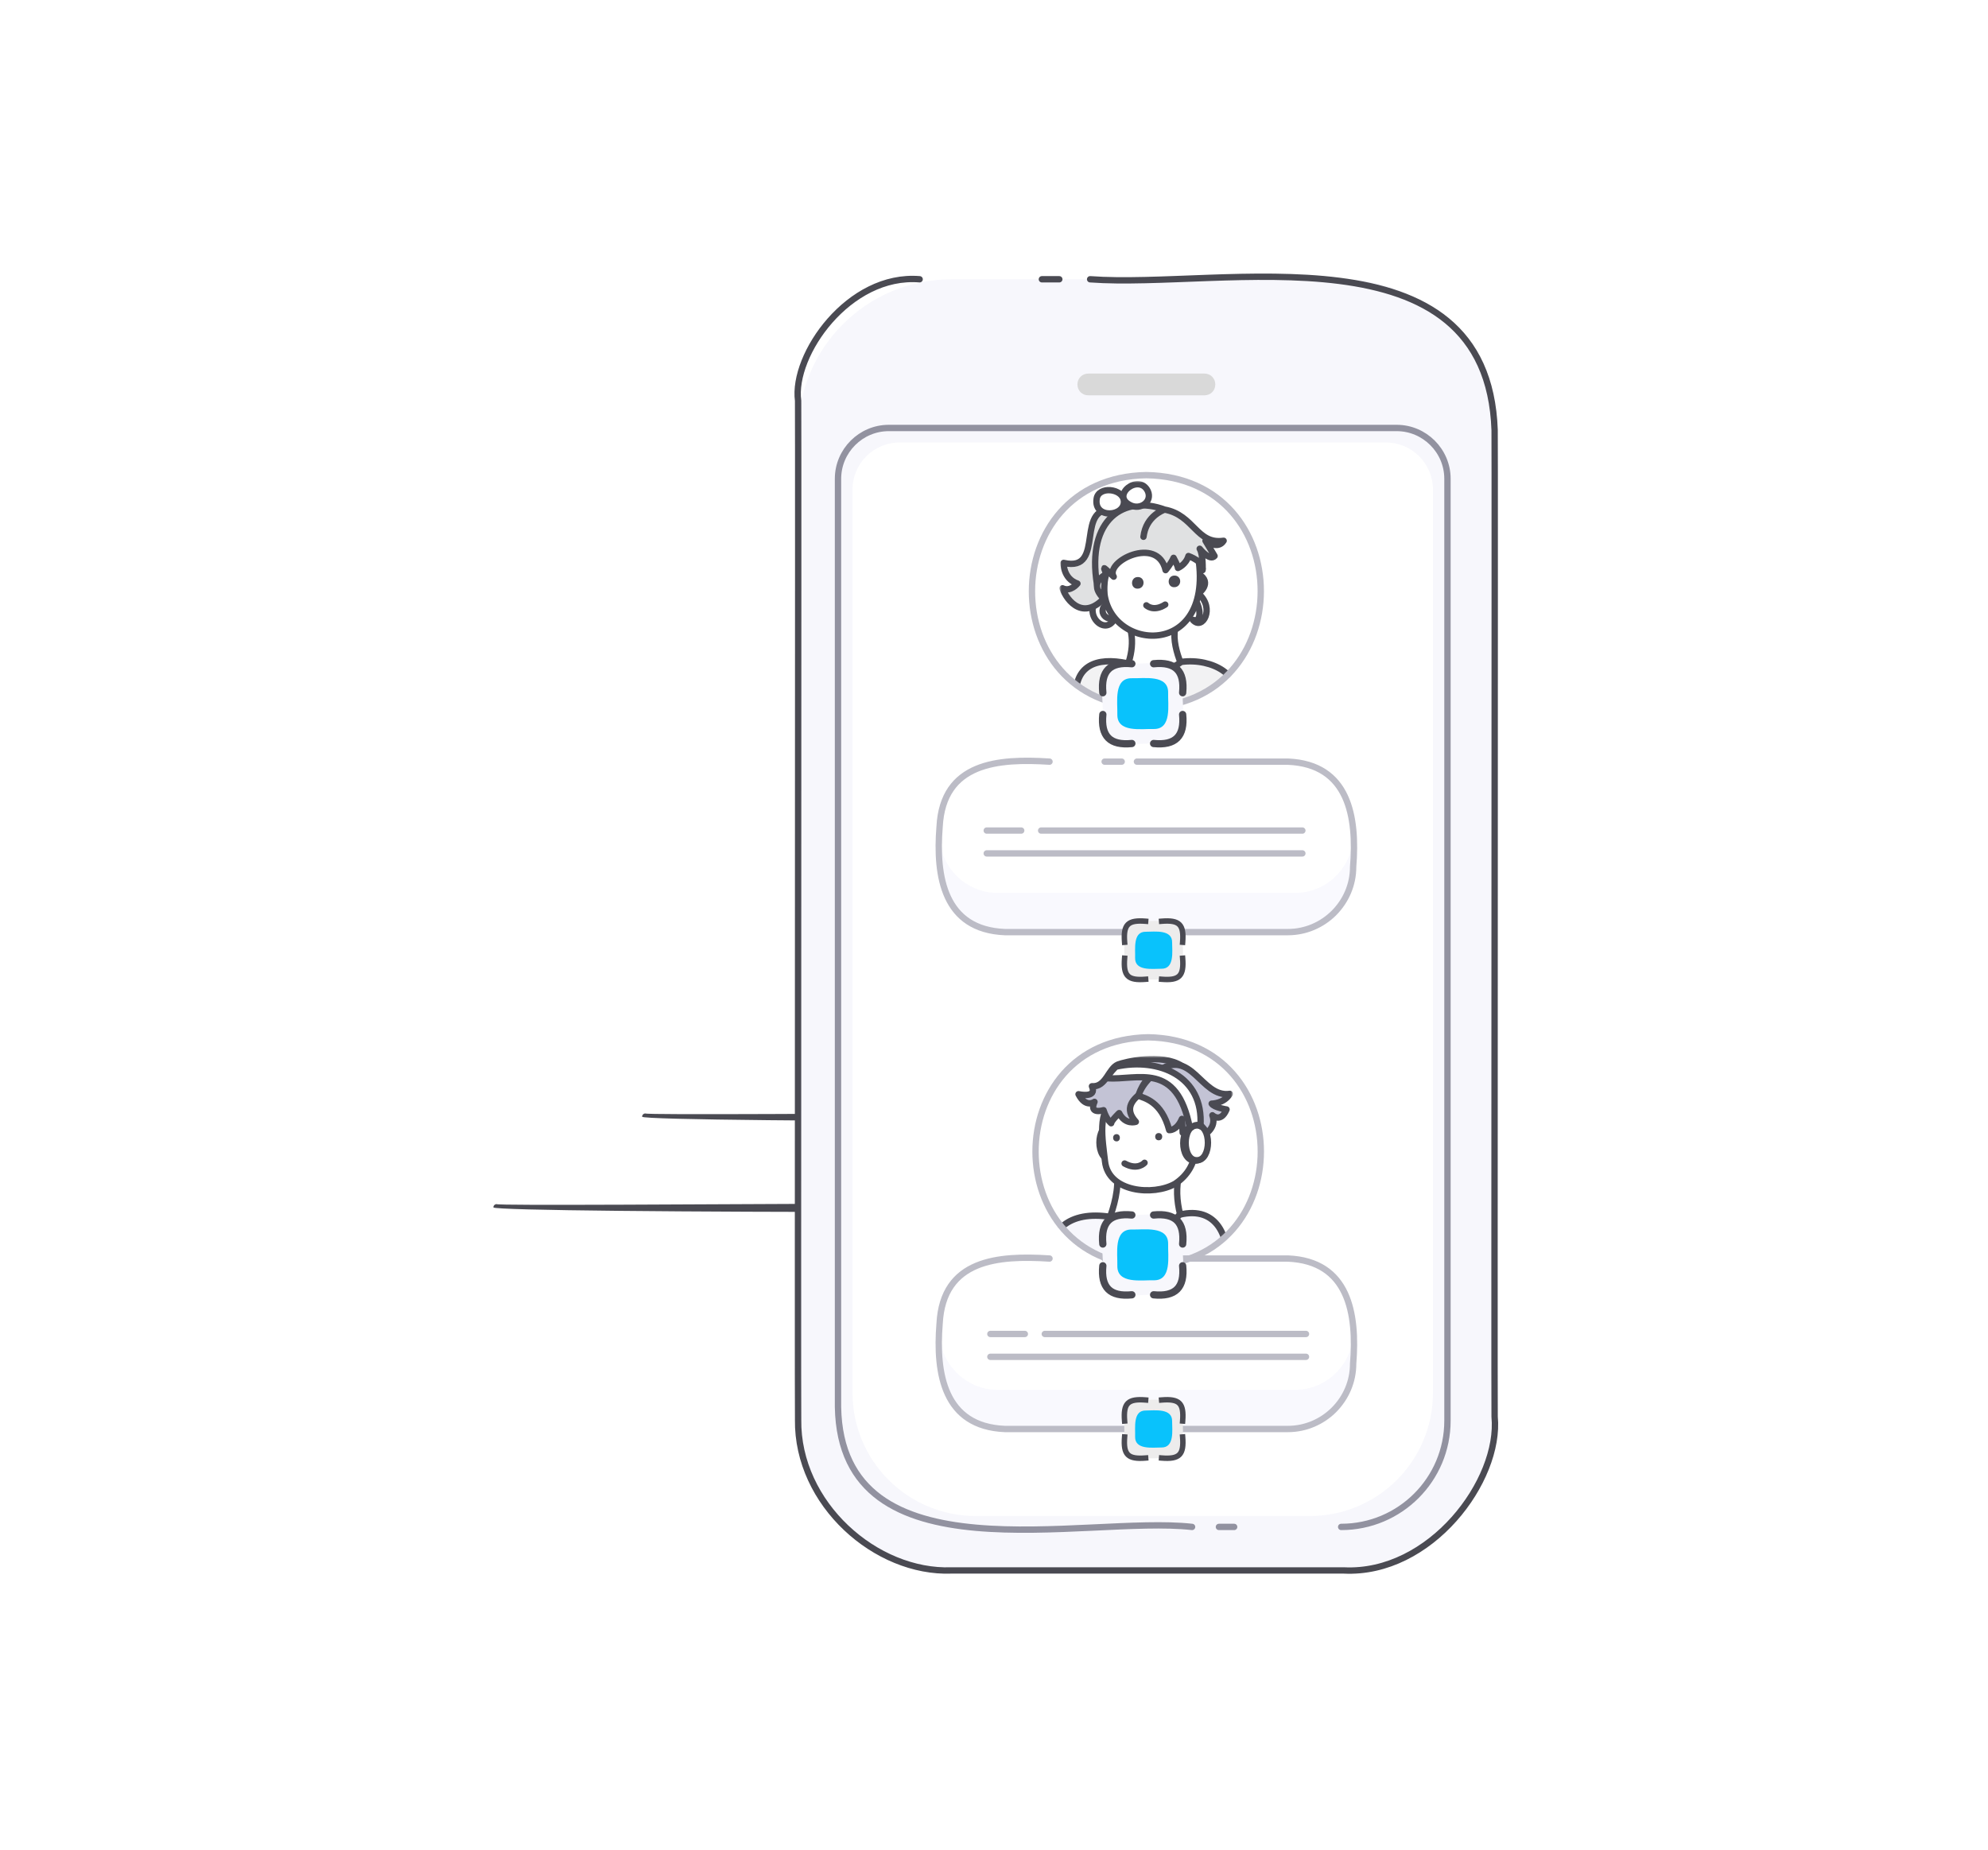 <svg xmlns="http://www.w3.org/2000/svg" version="1.1" id="Layer_1" x="0px" y="0px" viewBox="0.0 0.0 548.0 510.0" style="enable-background:new 0 0 548 510;" xml:space="preserve" width="548.0" height="510.0">
<style type="text/css">
	.st0{fill:#4A4A52;}
	.st1{fill:#F7F7FC;}
	.st2{fill:none;stroke:#4A4A52;stroke-width:1.75;stroke-linecap:round;}
	.st3{fill:#FFFFFF;}
	.st4{fill:none;stroke:#9292A0;stroke-width:1.75;stroke-linecap:round;}
	.st5{fill:#D9D9D9;}
	.st6{fill:#D9D9D9;filter:url(#Adobe_OpacityMaskFilter);}
	.st7{mask:url(#mask0_2200_3049_00000117648089970462937500000002778861092142222755_);}
	
		.st8{fill-rule:evenodd;clip-rule:evenodd;fill:#FFFFFF;stroke:#4A4A52;stroke-width:1.75;stroke-linecap:round;stroke-linejoin:round;stroke-miterlimit:1.5;}
	
		.st9{fill-rule:evenodd;clip-rule:evenodd;fill:#E0E1E2;stroke:#4A4A52;stroke-width:1.75;stroke-linecap:round;stroke-linejoin:round;stroke-miterlimit:1.5;}
	
		.st10{fill-rule:evenodd;clip-rule:evenodd;fill:#F2F2F3;stroke:#4A4A52;stroke-width:1.75;stroke-linecap:round;stroke-linejoin:round;stroke-miterlimit:1.5;}
	.st11{fill-rule:evenodd;clip-rule:evenodd;fill:#E0E1E2;}
	.st12{fill:none;stroke:#4A4A52;stroke-width:1.75;stroke-linecap:round;stroke-linejoin:round;stroke-miterlimit:1.5;}
	.st13{fill:none;stroke:#4A4A52;}
	.st14{fill:none;stroke:#BCBCC6;stroke-width:1.75;}
	.st15{fill:#D9D9D9;filter:url(#Adobe_OpacityMaskFilter_00000062887664381265260800000012954604971976277683_);}
	.st16{mask:url(#mask1_2200_3049_00000068655867217398110690000001142495563832834734_);}
	
		.st17{fill-rule:evenodd;clip-rule:evenodd;fill:#F7F7FC;stroke:#4A4A52;stroke-width:1.75;stroke-linecap:round;stroke-linejoin:round;stroke-miterlimit:1.5;}
	.st18{fill:#4A4A52;stroke:#4A4A52;stroke-width:1.75;stroke-linecap:round;stroke-linejoin:round;stroke-miterlimit:1.5;}
	.st19{fill:#C3C3D5;}
	.st20{fill-rule:evenodd;clip-rule:evenodd;fill:#C3C3D5;}
	.st21{fill:#FFFFFF;stroke:#4A4A52;stroke-width:1.75;stroke-linecap:round;stroke-linejoin:round;stroke-miterlimit:1.5;}
	.st22{fill-rule:evenodd;clip-rule:evenodd;fill:#F9F9FE;}
	.st23{fill:none;stroke:#BCBCC6;stroke-width:1.75;stroke-linecap:round;stroke-linejoin:round;}
	.st24{fill:none;stroke:#BCBCC6;stroke-width:1.75;stroke-linecap:round;}
	.st25{fill:#09C2FC;}
	.st26{fill:none;stroke:#4A4A52;stroke-width:2;stroke-linecap:round;}
	.st27{fill:#EDECEC;}
	.st28{fill:none;stroke:#4A4A52;stroke-width:1.5;stroke-linecap:square;}
</style>
<path class="st0" d="M136.9,332c1.1,0.9,221.2-1.7,221.1,0.9l0,0c-0.5,1.7-221.4,1.7-222,0l0,0C136,332.4,136.4,332,136.9,332z" />
<path class="st0" d="M177.9,307c1.1,0.9,221.2-1.7,221.1,0.9l0,0c-0.5,1.7-221.4,1.7-222,0l0,0C177,307.4,177.4,307,177.9,307z" />
<path class="st1" d="M262.3,77h107.4c23.4,0,42.3,18.9,42.3,42.3v271.4c0,23.4-18.9,42.3-42.3,42.3H262.3  c-23.4,0-42.3-18.9-42.3-42.3V119.3C220,95.9,238.9,77,262.3,77z" />
<path class="st2" d="M253.5,77c-19.5-1.6-35.2,20.8-33.5,33.5c0.1,6.4-0.1,280,0,280.9c-0.3,23.3,21.5,42.4,42.3,41.6  c2.8,0,107.4,0,108.1,0c23.9,1.2,43.3-24.8,41.6-42.4c-0.1-6.2,0.1-271.1,0-272c-2-57-75-38.9-111.5-41.6 M287.2,77h4.8" />
<path class="st3" d="M235,135c0-7.2,5.8-13,13-13h134c7.2,0,13,5.8,13,13v249c0,18.8-15.2,34-34,34h-92c-18.8,0-34-15.2-34-34V135z" />
<path class="st4" d="M369.7,421L369.7,421c16.2,0,29.3-13.1,29.3-29.3V132c0-7.7-6.3-14-14-14c0,0-140,0-140,0c-7.7,0-14,6.3-14,14  c0,0,0,256,0,256c0.9,47.9,68,29.7,97.6,33 M340.2,421H336" />
<path class="st5" d="M300,103h32c1.7,0,3,1.3,3,3l0,0c0,1.7-1.3,3-3,3h-32c-1.7,0-3-1.3-3-3l0,0C297,104.3,298.3,103,300,103z" />
<defs>
	<filter id="Adobe_OpacityMaskFilter" filterUnits="userSpaceOnUse" x="292.1" y="132.6" width="48.9" height="68.7">
		<feColorMatrix type="matrix" values="1 0 0 0 0  0 1 0 0 0  0 0 1 0 0  0 0 0 1 0" />
	</filter>
</defs>
<mask maskUnits="userSpaceOnUse" x="292.1" y="132.6" width="48.9" height="68.7" id="mask0_2200_3049_00000117648089970462937500000002778861092142222755_">
	<circle class="st6" cx="316" cy="163.1" r="32" />
</mask>
<g class="st7">
	<path class="st8" d="M311.3,172.6c1.8,5,0,10.9-2.4,15.1l5.8,2.8c3,0.4,9,0.2,12-0.3l0.7-3.3c0,0-5.2-9-3.2-14.6   C326.1,166.7,311.3,172.6,311.3,172.6z" />
	<path class="st8" d="M304.4,161.6c0,0,3.2,2.6,0.7,4.9c-3.3,2.4,1.3,6.1,2.7,2.6c-2,7.5-9.7,0.7-5.3-4   C306.2,161.4,304.4,161.6,304.4,161.6z" />
	<path class="st8" d="M329.8,166c1,1.5,1.6,5.8-1,4.9c2.7,3.1,6.1-3.2,1.7-7.1c0,0-2.1-3.3-3.3-2.5C326.3,162.3,329,165.5,329.8,166   z" />
	<path class="st9" d="M308,140.8c-12.5-2.7-2.7,17.2-14.8,14.4c0,0-0.2,4.3,3.8,5.7c0,0-1.9,2.4-4.1,1.3c1.1,3.4,6.1,9.8,12.6,1.4   C305.7,162.3,308,140.8,308,140.8z" />
	<path class="st10" d="M330.3,158.2c0,0-6.5,3.1,0,5.5C330.3,163.7,334.5,160.7,330.3,158.2z" />
	<path class="st8" d="M304.5,159.4c-2.9,20,30.5,24.2,25.8-5.8C326.9,141,303.5,146.5,304.5,159.4z" />
	<path class="st11" d="M302.4,161.2c-0.2-0.4,1.9-2.8,2.5-2.8c-0.3-1.8-1.8-3,2.1,0.6c-2.6-4.1,12.1-11.5,14.3-1.8   c0,0,1.5-1.8,2.2-3.4c0,0,1.2,2.2,1.2,2.8c0,0,2.2-0.9,2.9-3.3c0,0,4.5,1.6,3.9,3.9c0,0,0.2-4.2-0.8-5.9c0,0,2.8,3.5,4.1,2   c0,0-1.9-3.2-2.5-4.2c0,0,3.4,2.6,5,0c-7.5,1.1-8-7.1-16.2-8.6c0,0-5.1,1.5-5.8,7.5c0,0,0-5.1,5.8-7.5   C310.1,136.4,299.4,143,302.4,161.2z" />
	<path class="st12" d="M321,140.5c0,0-5.1,1.5-5.8,7.5C315.3,148,315.3,142.9,321,140.5z M321,140.5c-11-4.1-21.6,2.5-18.6,20.7   c-0.2-0.4,1.9-2.8,2.5-2.8c-0.3-1.8-1.8-3,2.1,0.6c-2.6-4.1,12.1-11.5,14.3-1.8c0,0,1.5-1.8,2.2-3.4c0,0,1.2,2.2,1.2,2.8   c0,0,2.2-0.9,2.9-3.3c0,0,4.5,1.6,3.9,3.9c0,0,0.2-4.2-0.8-5.9c0,0,2.8,3.5,4.1,2c0,0-1.9-3.2-2.5-4.2c0,0,3.4,2.6,5,0   C329.8,150.2,329.2,142,321,140.5z" />
	<path class="st10" d="M304.9,158.4c0,0-5.3,2.2-0.5,6.8C304.4,165.1,304.1,160.9,304.9,158.4z" />
	<path class="st8" d="M302.3,137.5c-0.9,5.7,8,5,7.5,0.5C309.3,134.6,302.8,134,302.3,137.5z" />
	<path class="st8" d="M311.6,139.3c2.8,1.4,6.1-1,4.8-3.9C314,130.4,306,136.6,311.6,139.3z" />
	<path class="st12" d="M316,166.9c0,0,1.9,1.9,5.2-0.2" />
	<path class="st0" d="M313.6,161.8c1.5,0,1.5-2.3,0-2.2C312.2,159.6,312.2,161.9,313.6,161.8z" />
	<path class="st13" d="M313.6,161.8c1.5,0,1.5-2.3,0-2.2C312.2,159.6,312.2,161.9,313.6,161.8z" />
	<path class="st0" d="M323.7,161.4c1.5,0,1.5-2.3,0-2.2C322.3,159.2,322.3,161.5,323.7,161.4z" />
	<path class="st13" d="M323.7,161.4c1.5,0,1.5-2.3,0-2.2C322.3,159.2,322.3,161.5,323.7,161.4z" />
	<path class="st10" d="M310.8,182.9c0,0,8,4.9,14.8-0.4c8.9-1.2,17.1,4.3,13.7,9.6c-3.1,2.6-12.6,7.4-20.9,8.3   c-6.4-0.1-20.8-2.7-21.8-7.6C296,183.6,302.1,181,310.8,182.9z" />
	<path class="st12" d="M305.7,194.8c0,0-0.3-1.5-0.1-1.9" />
	<path class="st12" d="M330.3,195c0,0,0.3-0.5,0.3-1.3" />
</g>
<path class="st14" d="M316,131c42.1,0.7,42,63.3,0,64C273.9,194.3,274,131.7,316,131z" />
<defs>
	
		<filter id="Adobe_OpacityMaskFilter_00000080892855453962598940000007302949145438659202_" filterUnits="userSpaceOnUse" x="287.8" y="291.2" width="52.1" height="60.2">
		<feColorMatrix type="matrix" values="1 0 0 0 0  0 1 0 0 0  0 0 1 0 0  0 0 0 1 0" />
	</filter>
</defs>
<mask maskUnits="userSpaceOnUse" x="287.8" y="291.2" width="52.1" height="60.2" id="mask1_2200_3049_00000068655867217398110690000001142495563832834734_">
	
		<circle style="fill:#D9D9D9;filter:url(#Adobe_OpacityMaskFilter_00000080892855453962598940000007302949145438659202_);" cx="316.5" cy="317.6" r="31.5" />
</mask>
<g class="st16">
	<path class="st8" d="M325.5,322.1c-2.5,7.7,0,15.1,3.3,21.7l-8.1,4c-4.2,0.5-12.6,0.2-16.9-0.4l-1-4.7c0,0,7.3-13,4.6-21   C304.7,313.6,325.5,322.1,325.5,322.1z" />
	<path class="st12" d="M315.6,345.1c0,0-0.8,0.5-0.5-0.9" />
	<path class="st12" d="M313.6,344.5c0,0,0.9,0.3-0.5,0.9" />
	<path class="st12" d="M312.8,344.6c0,0-0.9,0.3-0.2-1" />
	<path class="st12" d="M314.8,343.7c0,0-0.3,0.9-1-0.4" />
	<path class="st12" d="M317.1,343.5c0,0-0.3,0.9-1-0.4" />
	<path class="st17" d="M325.2,334.9c-13.9,13.7-8.4,13.9-19.2,0.6c-11.1-1.7-17.8,3.3-17.3,15.1l49.3-0.2   C339.3,341.2,335.5,332.4,325.2,334.9z" />
	<path class="st12" d="M328.6,350.3c0,0,0.3-1.5,0.1-2.1" />
	<path class="st12" d="M302.4,350.4c0,0-0.3-0.5-0.4-1.4" />
	<path class="st18" d="M306.3,319.8c-4.3,0.1-4.3-9.7,0-9.6C310.5,310.1,310.5,320,306.3,319.8z" />
	<path class="st8" d="M323.9,326.4c-6,3.4-18.4,2.3-19.3-6.2c-0.7-6.1-2.2-13.9,2.7-17C321.7,291.7,338.5,316.8,323.9,326.4z" />
	<path class="st19" d="M313.1,309.6c-6.5-7.6,9-10.8,12.8-15.6c-5.6-3.6-15.8-1.1-17.6-0.4c-2.7,1.1-3.3,6.3-7.2,6   c1.5,3.4-3.7,2.2-3.7,2.2c2,3.9,4.4,2.1,4.4,2.1c-1.6,3.6,2.5,2.3,2.5,2.3c0.8,2.6,2.1,3.6,2.1,3.6c0-0.7,2.2-2.8,2.2-2.8   C310.2,310.5,313.1,309.6,313.1,309.6z" />
	<path class="st12" d="M325.8,293.9c-5.6-3.6-15.8-1.1-17.6-0.4c-2.7,1.1-3.3,6.3-7.2,6c1.5,3.4-3.7,2.2-3.7,2.2   c2,3.9,4.4,2.1,4.4,2.1c-1.6,3.6,2.5,2.3,2.5,2.3c0.8,2.6,2.1,3.6,2.1,3.6c0-0.7,2.2-2.8,2.2-2.8c1.7,3.4,4.6,2.4,4.6,2.4   C306.5,302,322,298.8,325.8,293.9z M325.8,293.9C326.5,295.4,328.9,295.4,325.8,293.9z" />
	<path class="st20" d="M320.8,294.4c0,0-5.4,2.6-7,7.7c1.6,0.7,6.4,1.5,8.5,9.5c0,0,2.1,0.2,3.5-3.1c0,0,0.2,3.1,0.2,3.8   c0,0,2.4-1,3-3.5c0,0,3.5,1.7,2.9,4.1c0,0,3.6-1.9,2.3-5.4c0,0,2.3,2.2,3.9-1.6c0,0-3.4-0.5-4.1-1.6c0,0,3.4,0,5-2.7   c-8.9,1.1-14-19.2-25.2,0.5C313.8,301,316.8,295.9,320.8,294.4z" />
	<path class="st12" d="M313.8,302.1c1.6-5.1,7-7.7,7-7.7l-2.1,1.2 M313.8,302.1c1.2-3.8,4.9-6.5,4.9-6.5 M313.8,302.1   c0,0,1.2-4.5,4.9-6.5 M313.8,302.1c1.6,0.7,6.4,1.5,8.5,9.5c0,0,2.1,0.2,3.5-3.1c0,0,0.2,3.1,0.2,3.8c0,0,2.4-1,3-3.5   c0,0,3.5,1.7,2.9,4.1c0,0,3.6-1.9,2.3-5.4c0,0,2.3,2.2,3.9-1.6c0,0-3.4-0.5-4.1-1.6c0,0,3.4,0,5-2.7c-8,1.2-10.5-13.2-20.2-6" />
	<path class="st12" d="M315.5,320.6c0,0-1.9,2.2-5.5,0.2" />
	<path class="st0" d="M319.4,314.4c-1.3,0-1.3-2,0-2C320.7,312.4,320.7,314.4,319.4,314.4z" />
	<path class="st0" d="M307.8,314.7c-1.3,0-1.3-2,0-2C309,312.7,309,314.7,307.8,314.7z" />
	<path class="st18" d="M329.4,320c-4.3,0.1-4.3-9.7,0-9.6C333.7,310.3,333.7,320.1,329.4,320z" />
	<path class="st21" d="M329.9,319.9c-4.1,0.1-4.1-9.7,0-9.6C334,310.1,334,320,329.9,319.9z" />
	<path class="st8" d="M330.9,310.5c1-13.8-11.5-19-23.3-16.4c0,0-1.9,1.8-2.4,3.2c8.4,0.6,19.2-4.9,22.8,13.8   C328.1,311.1,329.8,309.5,330.9,310.5z" />
</g>
<path class="st14" d="M316.5,286c41.4,0.7,41.4,62.3,0,63C275.1,348.3,275.1,286.7,316.5,286z" />
<path class="st22" d="M259,367.2c-0.9,12.5,0.4,26.2,16,26.8c0,0,82,0,82,0c15.6-0.7,16.9-14.4,16-26.8c0,8.8-7.2,16-16,16h-82  C266.2,383.2,259,376,259,367.2z" />
<path class="st23" d="M304.5,347h4.7 M289.3,347c-14.1-0.9-29.4,0.2-30.3,18c-1.1,13.7,1.2,28.3,18,29c0,0,78,0,78,0  c9.9,0,18-8.1,18-18c1.1-13.8-1.2-28.3-18-29c0,0-41.6,0-41.6,0" />
<path class="st24" d="M273,367.8h9.5" />
<path class="st24" d="M288,367.8h72" />
<path class="st24" d="M273,374.1h87" />
<path class="st22" d="M259,230.2c-0.9,12.5,0.4,26.2,16,26.8c0,0,82,0,82,0c15.6-0.7,16.9-14.4,16-26.8c0,8.8-7.2,16-16,16h-82  C266.2,246.2,259,239,259,230.2z" />
<path class="st23" d="M304.5,210h4.7 M289.3,210c-14.1-0.9-29.4,0.2-30.3,18c-1.1,13.7,1.2,28.3,18,29c0,0,78,0,78,0  c9.9,0,18-8.1,18-18c1.1-13.8-1.2-28.3-18-29c0,0-41.6,0-41.6,0" />
<path class="st24" d="M272,229h9.5" />
<path class="st24" d="M287,229h72" />
<path class="st24" d="M272,235.3h87" />
<path class="st1" d="M309,183c4.3,0.7,17.2-2.7,17,5c-0.7,4.3,2.7,17.2-5,17c-4.3-0.7-17.2,2.7-17-5  C304.7,195.7,301.3,182.8,309,183z" />
<path class="st25" d="M312,187c3.3,0.1,10.1-1.1,10,4c-0.1,3.3,1.1,10.1-4,10c-3.3-0.1-10.1,1.1-10-4  C308.1,193.7,306.9,186.9,312,187z" />
<path class="st26" d="M304,191c-0.6-6,2-8.6,8-8" />
<path class="st26" d="M326,197c0.6,6-2,8.6-8,8" />
<path class="st26" d="M318,183c6-0.6,8.6,2,8,8" />
<path class="st26" d="M312,205c-6,0.6-8.6-2-8-8" />
<path class="st1" d="M309,335c4.3,0.7,17.2-2.7,17,5c-0.7,4.3,2.7,17.2-5,17c-4.3-0.7-17.2,2.7-17-5  C304.7,347.7,301.3,334.8,309,335z" />
<path class="st25" d="M312,339c3.3,0.1,10.1-1.1,10,4c-0.1,3.3,1.1,10.1-4,10c-3.3-0.1-10.1,1.1-10-4  C308.1,345.7,306.9,338.9,312,339z" />
<path class="st26" d="M304,343c-0.6-6,2-8.6,8-8" />
<path class="st26" d="M326,349c0.6,6-2,8.6-8,8" />
<path class="st26" d="M318,335c6-0.6,8.6,2,8,8" />
<path class="st26" d="M312,357c-6,0.6-8.6-2-8-8" />
<path class="st27" d="M315,254c3.9-0.1,11.1-0.9,11,5c0.1,3.9,0.9,11.1-5,11c-3.9,0.1-11.1,0.9-11-5  C309.9,261.1,309.1,253.9,315,254z" />
<path class="st25" d="M315.9,256.9c2.4,0,7.3-0.7,7.2,3c0,2.4,0.7,7.3-3,7.2c-2.4,0-7.3,0.7-7.2-3  C313,261.7,312.2,256.8,315.9,256.9z" />
<path class="st28" d="M310,259.8c-0.4-4.9,0.9-6.2,5.8-5.8" />
<path class="st28" d="M326,264.2c0.4,4.9-0.9,6.2-5.8,5.8" />
<path class="st28" d="M320.2,254c4.9-0.4,6.2,0.9,5.8,5.8" />
<path class="st28" d="M315.8,270c-4.9,0.4-6.2-0.9-5.8-5.8" />
<path class="st27" d="M315,386c3.9-0.1,11.1-0.9,11,5c0.1,3.9,0.9,11.1-5,11c-3.9,0.1-11.1,0.9-11-5  C309.9,393.1,309.1,385.9,315,386z" />
<path class="st25" d="M315.9,388.9c2.4,0,7.3-0.7,7.2,3c0,2.4,0.7,7.3-3,7.2c-2.4,0-7.3,0.7-7.2-3  C313,393.7,312.2,388.8,315.9,388.9z" />
<path class="st28" d="M310,391.8c-0.4-4.9,0.9-6.2,5.8-5.8" />
<path class="st28" d="M326,396.2c0.4,4.9-0.9,6.2-5.8,5.8" />
<path class="st28" d="M320.2,386c4.9-0.4,6.2,0.9,5.8,5.8" />
<path class="st28" d="M315.8,402c-4.9,0.4-6.2-0.9-5.8-5.8" />
</svg>